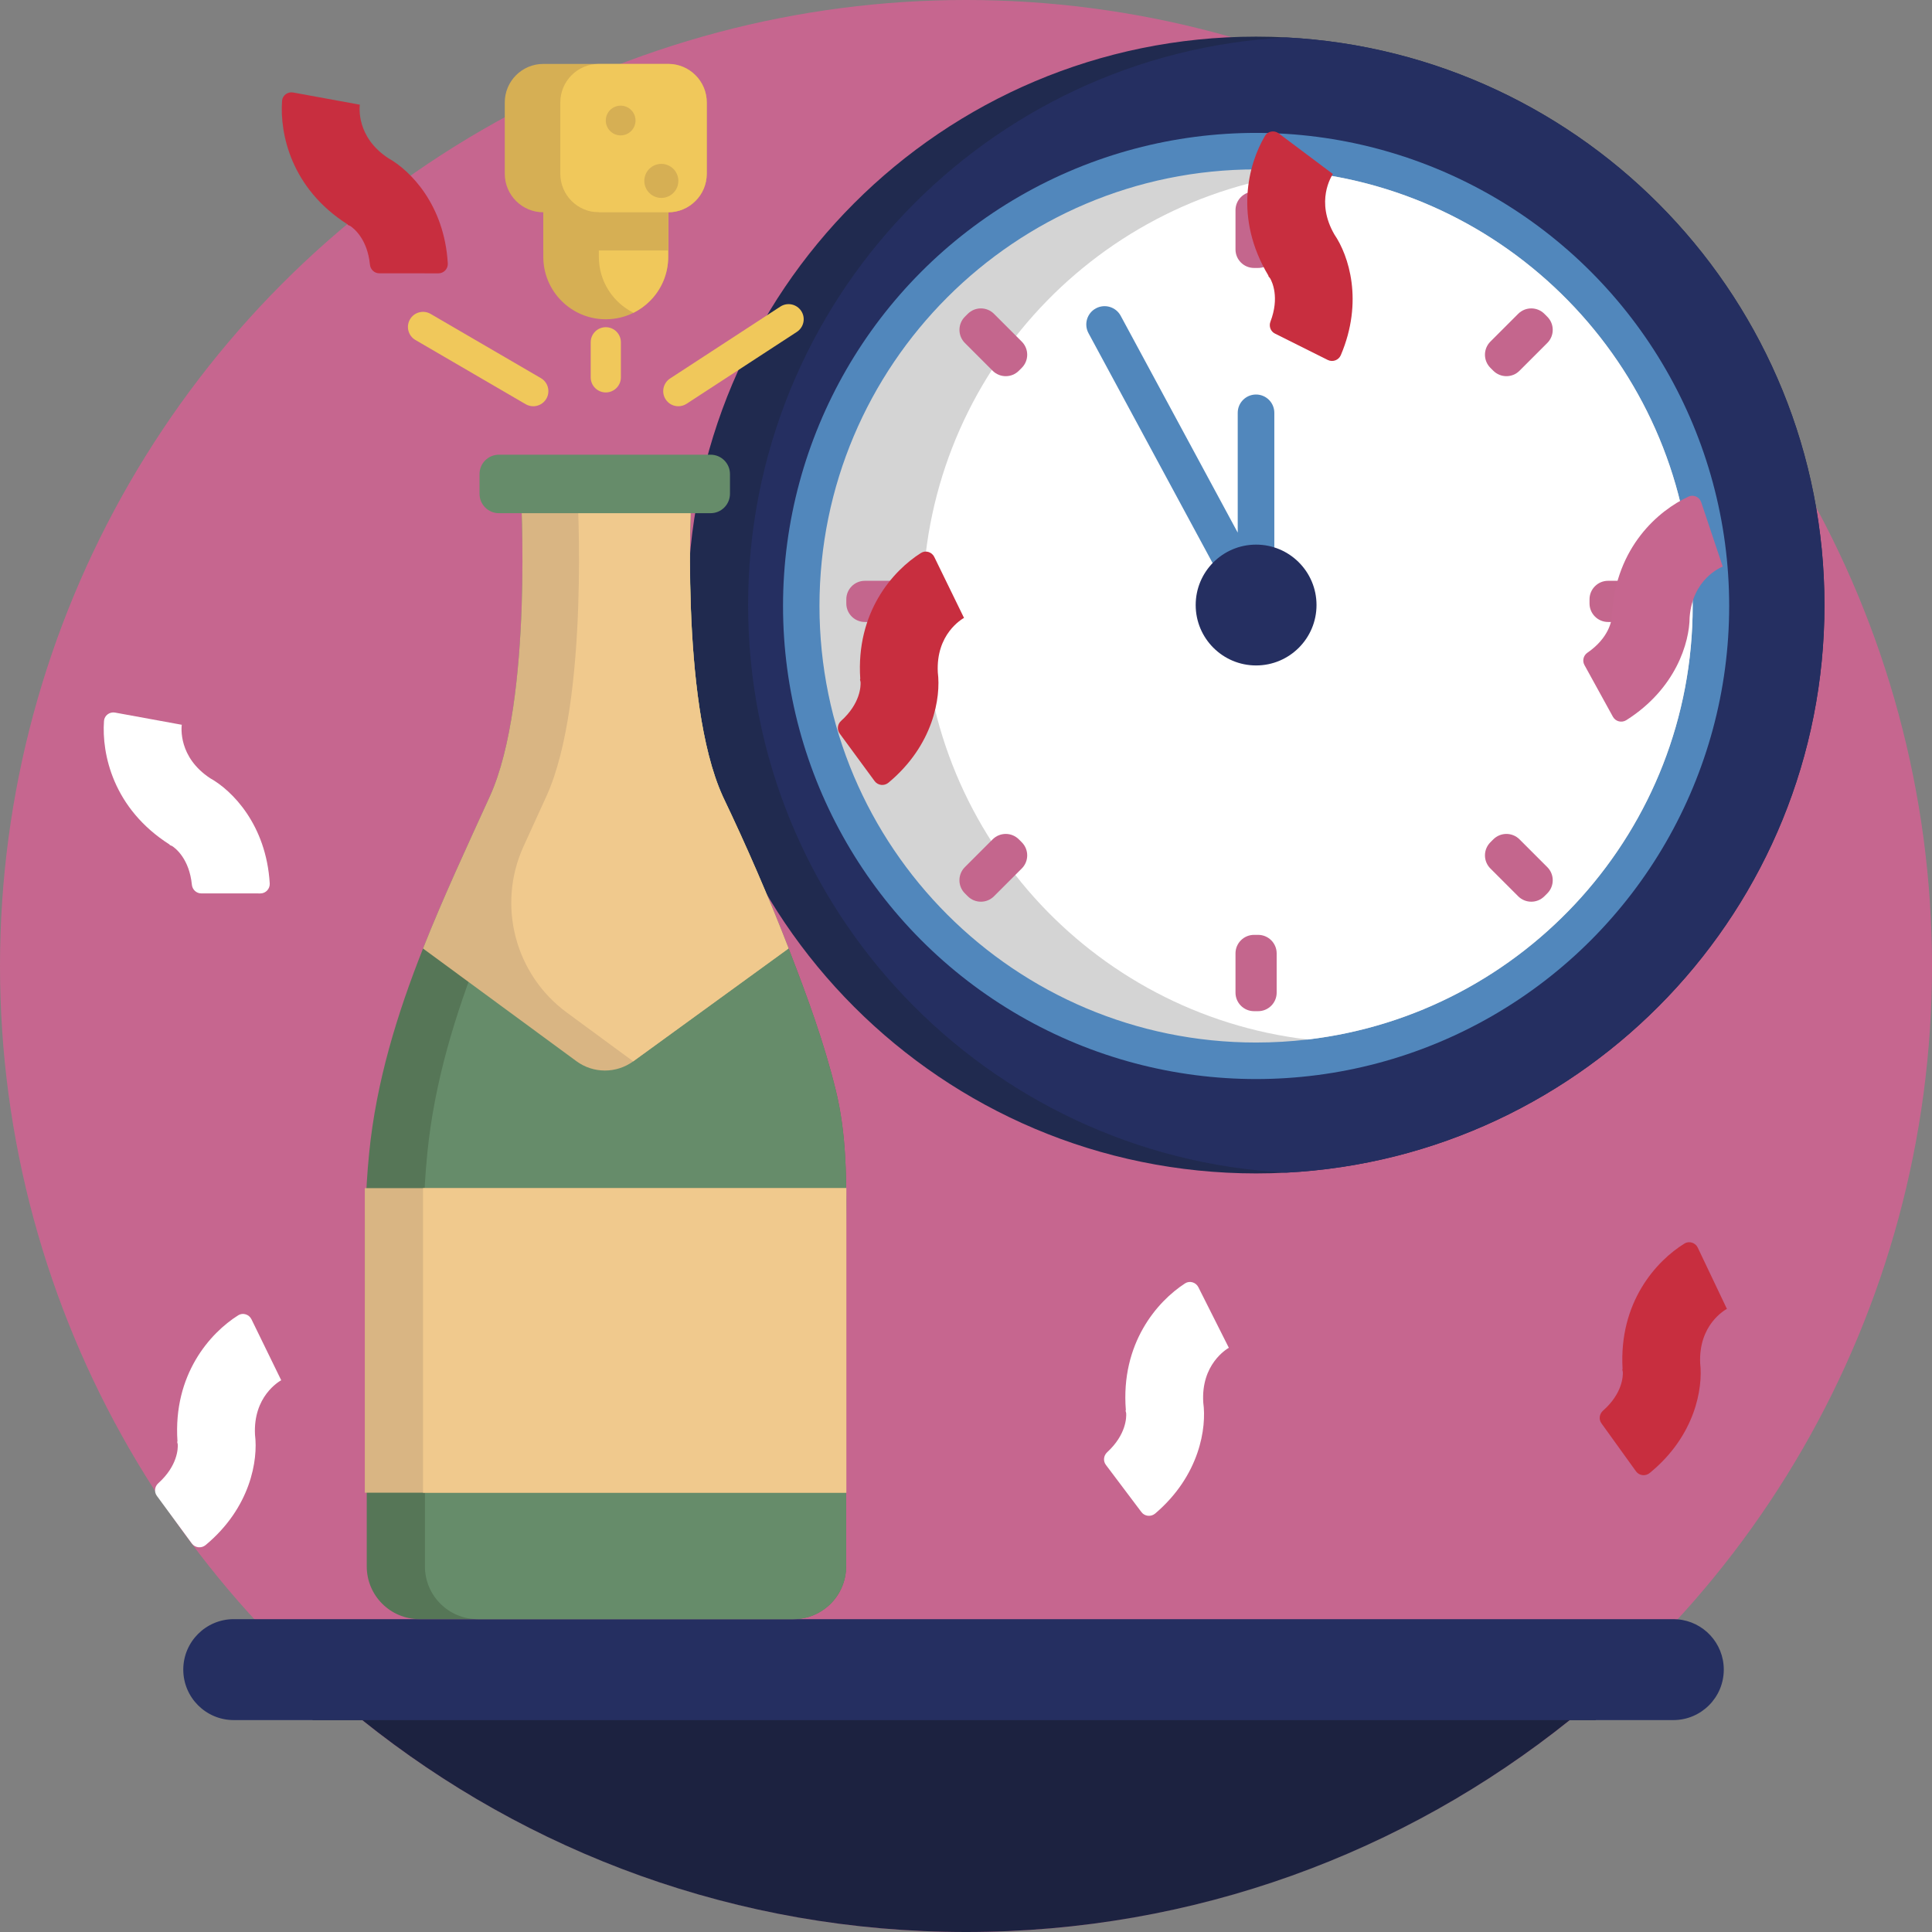 <?xml version="1.0" encoding="UTF-8"?> <svg xmlns="http://www.w3.org/2000/svg" height="512" viewBox="0 0 512 512" width="512"><rect x="0" y="0" width="512" height="512" fill="#808080" stroke="none"/><g id="BULINE"><circle id="XMLID_1088_" cx="256" cy="256" fill="#c6668f" r="256"></circle></g><g id="Icons"><g id="XMLID_4111_"><g id="XMLID_4112_"><g id="XMLID_4113_"><path id="XMLID_4114_" d="m483.5 160.35c0 80.5-63.15 146.25-142.61 150.41-2.65.14-5.33.21-8.01.21-83.19 0-150.62-67.44-150.62-150.62s67.43-150.64 150.62-150.64c2.68 0 5.36.07 8.01.21 79.46 4.17 142.61 69.92 142.61 150.43z" fill="#202a4f"></path></g><g id="XMLID_4115_"><path id="XMLID_4116_" d="m483.5 160.35c0 80.5-63.15 146.25-142.61 150.41-79.47-4.16-142.63-69.91-142.63-150.41s63.15-146.26 142.62-150.43c79.47 4.17 142.62 69.92 142.62 150.43z" fill="#252f61"></path></g><g id="XMLID_4117_"><circle id="XMLID_4118_" cx="332.88" cy="160.59" fill="#5187bc" r="125.37"></circle></g><g id="XMLID_4119_"><path id="XMLID_4120_" d="m448.58 160.59c0 59.27-44.58 108.14-102.04 114.89-4.49.53-9.04.8-13.67.8-63.9 0-115.7-51.8-115.7-115.69 0-63.9 51.81-115.7 115.7-115.7 4.62 0 9.18.27 13.67.8 57.46 6.75 102.04 55.62 102.04 114.9z" fill="#d4d4d4"></path></g><g id="XMLID_4121_"><path id="XMLID_4122_" d="m448.58 160.59c0 59.27-44.58 108.14-102.04 114.89-57.45-6.76-102.03-55.62-102.03-114.89 0-59.28 44.57-108.15 102.03-114.9 57.46 6.75 102.04 55.62 102.04 114.9z" fill="#fff"></path></g><g id="XMLID_4123_"><path d="m333.42 71.01h-1.09c-2.71 0-4.91-2.2-4.91-4.91v-10.4c0-2.71 2.2-4.91 4.91-4.91h1.09c2.71 0 4.91 2.2 4.91 4.91v10.4c0 2.71-2.2 4.91-4.91 4.91z" fill="#c4668d"></path></g><g id="XMLID_4124_"><path d="m333.42 267.97h-1.09c-2.71 0-4.91-2.2-4.91-4.91v-10.4c0-2.71 2.2-4.91 4.91-4.91h1.09c2.71 0 4.91 2.2 4.91 4.91v10.4c0 2.71-2.2 4.91-4.91 4.91z" fill="#c4668d"></path></g><g id="XMLID_4125_"><path d="m421.24 159.92v-1.09c0-2.71 2.2-4.91 4.91-4.91h10.4c2.71 0 4.91 2.2 4.91 4.91v1.09c0 2.71-2.2 4.91-4.91 4.91h-10.4c-2.71 0-4.91-2.2-4.91-4.91z" fill="#c4668d"></path></g><g id="XMLID_4126_"><path d="m224.28 159.92v-1.09c0-2.71 2.2-4.91 4.91-4.91h10.4c2.71 0 4.91 2.2 4.91 4.91v1.09c0 2.71-2.2 4.91-4.91 4.91h-10.4c-2.71 0-4.91-2.2-4.91-4.91z" fill="#c4668d"></path></g><g id="XMLID_4127_"><path d="m394.97 223.21.77-.77c1.92-1.92 5.03-1.92 6.95 0l7.36 7.36c1.92 1.92 1.92 5.03 0 6.95l-.77.77c-1.92 1.92-5.03 1.92-6.95 0l-7.36-7.36c-1.92-1.92-1.92-5.03 0-6.95z" fill="#c4668d"></path></g><g id="XMLID_4128_"><path d="m255.7 83.94.77-.77c1.92-1.92 5.03-1.92 6.95 0l7.36 7.36c1.92 1.92 1.92 5.03 0 6.95l-.77.77c-1.92 1.92-5.03 1.92-6.95 0l-7.36-7.36c-1.91-1.92-1.91-5.03 0-6.95z" fill="#c4668d"></path></g><g id="XMLID_4129_"><path d="m270.01 222.44.77.77c1.92 1.92 1.92 5.03 0 6.95l-7.36 7.36c-1.92 1.92-5.03 1.92-6.95 0l-.77-.77c-1.92-1.92-1.92-5.03 0-6.95l7.36-7.36c1.92-1.92 5.03-1.92 6.95 0z" fill="#c4668d"></path></g><g id="XMLID_4130_"><path d="m409.28 83.17.77.77c1.92 1.92 1.92 5.03 0 6.95l-7.36 7.36c-1.92 1.92-5.03 1.92-6.95 0l-.77-.77c-1.92-1.92-1.92-5.03 0-6.95l7.36-7.36c1.92-1.92 5.03-1.92 6.95 0z" fill="#c4668d"></path></g><g id="XMLID_4131_"><g id="XMLID_4132_"><path id="XMLID_4133_" d="m332.87 165.19c-1.75 0-3.41-.95-4.27-2.55l-40.14-74.35c-1.27-2.36-.39-5.3 1.96-6.57 2.36-1.27 5.3-.39 6.57 1.96l31.02 57.47v-31.75c0-2.68 2.17-4.85 4.85-4.85s4.85 2.17 4.85 4.85v50.94c0 2.22-1.51 4.16-3.66 4.7-.38.1-.78.15-1.18.15z" fill="#5187bc"></path></g></g><g id="XMLID_4134_"><circle id="XMLID_4135_" cx="332.88" cy="160.34" fill="#252f61" r="16.01"></circle></g></g><g id="XMLID_4136_"><path id="XMLID_4137_" d="m422.9 442.46v13.38h-6.89c-43.83 35.14-99.47 56.16-160.01 56.16s-116.18-21.02-160.01-56.16h-13.17v-13.38z" fill="#1c2240"></path></g><g id="XMLID_4138_"><path id="XMLID_4139_" d="m456.82 442.46c0 3.7-1.5 7.04-3.92 9.46s-5.76 3.92-9.46 3.92h-381.49c-7.39 0-13.38-5.99-13.38-13.38 0-3.69 1.5-7.03 3.92-9.45s5.77-3.92 9.46-3.92h381.49c.38 0 .76.02 1.13.05 6.86.57 12.25 6.32 12.25 13.32z" fill="#252f61"></path></g><g id="XMLID_4140_"><g id="XMLID_4141_"><path id="XMLID_4142_" d="m351.88 95.4-14.01-7c-1.16-.58-1.65-1.95-1.19-3.15 2.46-6.45.44-10.58-.09-11.5l-.43-.52-.02-.19c-9.12-15.2-5.38-29.49-.9-37.04.74-1.25 2.44-1.54 3.61-.67l14.37 10.78.11-.15c-.51.74-4.78 7.42.31 16.2 3.76 5.51 7.78 17.66 1.68 31.98-.57 1.31-2.14 1.9-3.44 1.26z" fill="#c82e3f"></path></g></g><g id="XMLID_4143_"><g id="XMLID_4144_"><path d="m231.79 207.01-9.27-12.62c-.77-1.04-.59-2.49.38-3.35 5.13-4.62 5.22-9.22 5.16-10.28l-.15-.66.07-.18c-1.19-17.69 8.66-28.7 16.09-33.38 1.23-.78 2.88-.26 3.52 1.05l7.88 16.15.17-.09c-.79.43-7.64 4.42-7.11 14.56.84 6.62-1.13 19.27-13.09 29.22-1.12.93-2.79.74-3.65-.42z" fill="#c82e3f"></path></g></g><g id="XMLID_4145_"><g id="XMLID_4146_"><path d="m50.84 409.04-9.27-12.62c-.77-1.04-.59-2.49.38-3.35 5.13-4.62 5.22-9.22 5.16-10.28l-.15-.66.07-.18c-1.19-17.69 8.66-28.7 16.09-33.38 1.23-.78 2.88-.26 3.52 1.05l7.88 16.15.17-.09c-.79.43-7.64 4.42-7.11 14.56.84 6.62-1.13 19.27-13.09 29.22-1.12.93-2.79.75-3.65-.42z" fill="#fff"></path></g></g><g id="XMLID_4147_"><g id="XMLID_4148_"><path d="m427.44 189.95-7.55-13.72c-.62-1.13-.26-2.54.81-3.27 5.69-3.91 6.38-8.46 6.46-9.52l-.06-.67.09-.17c1.13-17.69 12.33-27.33 20.3-31 1.33-.61 2.89.12 3.35 1.5l5.7 17.04.18-.06c-.84.32-8.15 3.39-8.95 13.5-.03 6.67-3.63 18.95-16.78 27.27-1.22.77-2.85.37-3.55-.9z" fill="#c6668f"></path></g></g><g id="XMLID_4149_"><g id="XMLID_4150_"><path d="m68.99 236.77-15.66-.01c-1.29 0-2.35-1-2.48-2.29-.68-6.87-4.33-9.67-5.22-10.25l-.62-.27-.1-.16c-14.95-9.53-17.98-23.99-17.35-32.74.11-1.46 1.5-2.47 2.93-2.21l17.67 3.23.03-.19c-.13.89-.97 8.77 7.51 14.36 5.83 3.25 14.85 12.33 15.78 27.86.09 1.44-1.04 2.67-2.49 2.67z" fill="#fff"></path></g></g><g id="XMLID_4151_"><g id="XMLID_4152_"><path d="m302.49 400.72-9.42-12.51c-.78-1.03-.61-2.48.34-3.35 5.08-4.68 5.11-9.28 5.04-10.34l-.16-.66.07-.18c-1.4-17.68 8.32-28.8 15.69-33.57 1.22-.79 2.87-.3 3.53 1.01l8.07 16.05.17-.09c-.78.43-7.59 4.51-6.94 14.64.92 6.61-.9 19.28-12.74 29.38-1.11.94-2.78.78-3.65-.38z" fill="#fff"></path></g></g><g id="XMLID_4153_"><g id="XMLID_4154_"><path d="m116.18 72.44-15.66-.01c-1.29 0-2.35-1-2.48-2.29-.68-6.87-4.33-9.67-5.22-10.25l-.62-.27-.1-.16c-14.95-9.53-17.98-23.99-17.35-32.74.11-1.46 1.5-2.47 2.93-2.21l17.67 3.23.03-.19c-.13.89-.97 8.77 7.51 14.36 5.83 3.25 14.85 12.33 15.78 27.86.1 1.44-1.04 2.67-2.49 2.67z" fill="#c82e3f"></path></g></g><g id="XMLID_4155_"><g id="XMLID_4156_"><path d="m433.55 389.91-9.15-12.71c-.76-1.05-.56-2.49.41-3.35 5.18-4.57 5.31-9.17 5.26-10.23l-.14-.66.07-.18c-1.02-17.7 8.94-28.62 16.41-33.23 1.24-.77 2.88-.23 3.51 1.08l7.72 16.22.17-.08c-.79.42-7.68 4.35-7.25 14.49.77 6.63-1.31 19.25-13.37 29.1-1.13.93-2.8.73-3.64-.45z" fill="#c82e3f"></path></g></g><g id="XMLID_4157_"><path id="XMLID_4158_" d="m224.23 330.72v84.39c0 7.72-6.25 13.98-13.97 13.98h-99.1c-7.72 0-13.97-6.26-13.97-13.98v-45.05c0-21.31-1.49-43.29.64-64.51 1.88-18.88 7.39-36.79 14.28-54.19 5.42-13.69 11.68-27.08 17.73-40.37 11.54-25.39 8.16-81.21 8.16-81.21l22.57-.35 7.74.12 14.98.23s-3.3 55.82 8.24 81.21l.04.1c6.31 13.2 12.12 26.63 17.42 40.27.11.26.21.51.3.77 4.65 12.02 9.12 24.23 12.2 36.78 1.41 5.75 2.13 11.55 2.47 17.38.49 8.1.27 16.26.27 24.43z" fill="#567657"></path></g><g id="XMLID_4159_"><path id="XMLID_4160_" d="m224.23 330.72v84.39c0 7.72-6.25 13.98-13.97 13.98h-83.68c-7.72 0-13.97-6.26-13.97-13.98v-45.05c0-21.31-1.49-43.29.64-64.51 1.88-18.88 7.39-36.79 14.28-54.19 5.42-13.69 11.68-27.08 17.73-40.37 11.54-25.39 8.16-81.21 8.16-81.21l14.89-.23 14.98.23s-3.3 55.82 8.24 81.21l.04.1c6.31 13.2 12.12 26.63 17.42 40.27.11.26.21.51.3.77 4.65 12.02 9.12 24.23 12.2 36.78 1.41 5.75 2.13 11.55 2.47 17.38.49 8.1.27 16.26.27 24.43z" fill="#668c6a"></path></g><g id="XMLID_4161_"><path id="XMLID_4162_" d="m208.98 251.35-41.18 29.92c-4.49 3.26-10.57 3.24-15.04-.04l-40.66-29.87c5.42-13.69 11.68-27.08 17.73-40.37 11.54-25.39 8.16-81.21 8.16-81.21l22.57-.35 7.51.12 15.2.23s-3.3 55.82 8.24 81.21l.04.1c6.33 13.19 12.14 26.63 17.43 40.26z" fill="#d9b583"></path></g><g id="XMLID_4163_"><path id="XMLID_4164_" d="m208.98 251.35-41.18 29.92-17.56-12.91c-13.75-10.1-18.58-28.45-11.53-43.99 2.03-4.48 4.08-8.94 6.11-13.39 11.54-25.39 8.16-81.21 8.16-81.21l15.1-.23 15.2.23s-3.3 55.82 8.24 81.21l.04.1c6.32 13.2 12.13 26.64 17.42 40.27z" fill="#f0c98d"></path></g><g id="XMLID_4165_"><path d="m188.32 136h-56.11c-2.83 0-5.13-2.3-5.13-5.13v-5.24c0-2.83 2.3-5.13 5.13-5.13h56.11c2.83 0 5.13 2.3 5.13 5.13v5.24c-.01 2.83-2.3 5.13-5.13 5.13z" fill="#668c6a"></path></g><g id="XMLID_4166_"><path id="XMLID_4167_" d="m96.68 314.87h127.6v80.71h-127.6z" fill="#d9b583"></path></g><g id="XMLID_4168_"><path id="XMLID_4169_" d="m112.1 314.87h112.18v80.71h-112.18z" fill="#f0c98d"></path></g><g id="XMLID_4170_"><g id="XMLID_4171_"><path id="XMLID_4172_" d="m187.3 27.15v18.89c0 2.82-1.14 5.38-3 7.22-1.84 1.86-4.4 3-7.22 3v11.8c0 4.57-1.85 8.71-4.85 11.7-1.26 1.26-2.73 2.33-4.34 3.13-2.22 1.1-4.72 1.72-7.36 1.72-9.14 0-16.55-7.41-16.55-16.55v-11.8c-5.64 0-10.21-4.58-10.21-10.22v-18.89c0-5.64 4.57-10.21 10.21-10.21h33.1c5.64 0 10.22 4.57 10.22 10.21z" fill="#d6af54"></path></g><g id="XMLID_4173_"><path id="XMLID_4174_" d="m187.3 27.15v18.89c0 2.82-1.14 5.38-3 7.22-1.84 1.86-4.4 3-7.22 3v11.8c0 4.57-1.85 8.71-4.85 11.7-1.26 1.26-2.73 2.33-4.34 3.13-5.45-2.71-9.19-8.33-9.19-14.83v-11.8c-5.64 0-10.21-4.58-10.21-10.22v-18.89c0-5.64 4.57-10.21 10.21-10.21h18.38c5.64 0 10.22 4.57 10.22 10.21z" fill="#f0c85b"></path></g><g id="XMLID_4175_"><path d="m143.99 56.26h33.1v10.12h-33.1z" fill="#d6af54"></path></g><g id="XMLID_4176_"><circle id="XMLID_4177_" cx="164.48" cy="31.94" fill="#d6af54" r="3.94"></circle></g><g id="XMLID_4178_"><circle id="XMLID_4179_" cx="175.26" cy="47.94" fill="#d6af54" r="4.51"></circle></g></g><g id="XMLID_4180_"><path id="XMLID_4181_" d="m141.32 107.66c-.68 0-1.38-.18-2.01-.54l-29.22-17.02c-1.91-1.11-2.55-3.56-1.44-5.47s3.56-2.55 5.47-1.44l29.22 17.02c1.91 1.11 2.55 3.56 1.44 5.47-.75 1.27-2.09 1.98-3.46 1.98z" fill="#f0c85b"></path></g><g id="XMLID_4182_"><path id="XMLID_4183_" d="m179.76 107.66c-1.31 0-2.59-.64-3.35-1.82-1.21-1.85-.68-4.33 1.17-5.54l29.22-19.05c1.85-1.21 4.33-.68 5.54 1.17s.68 4.33-1.17 5.54l-29.22 19.05c-.68.44-1.44.65-2.19.65z" fill="#f0c85b"></path></g><g id="XMLID_4184_"><path id="XMLID_4185_" d="m160.54 104c-2.21 0-4-1.79-4-4v-9.29c0-2.21 1.79-4 4-4s4 1.79 4 4v9.29c0 2.21-1.79 4-4 4z" fill="#f0c85b"></path></g></g></g></svg> 
